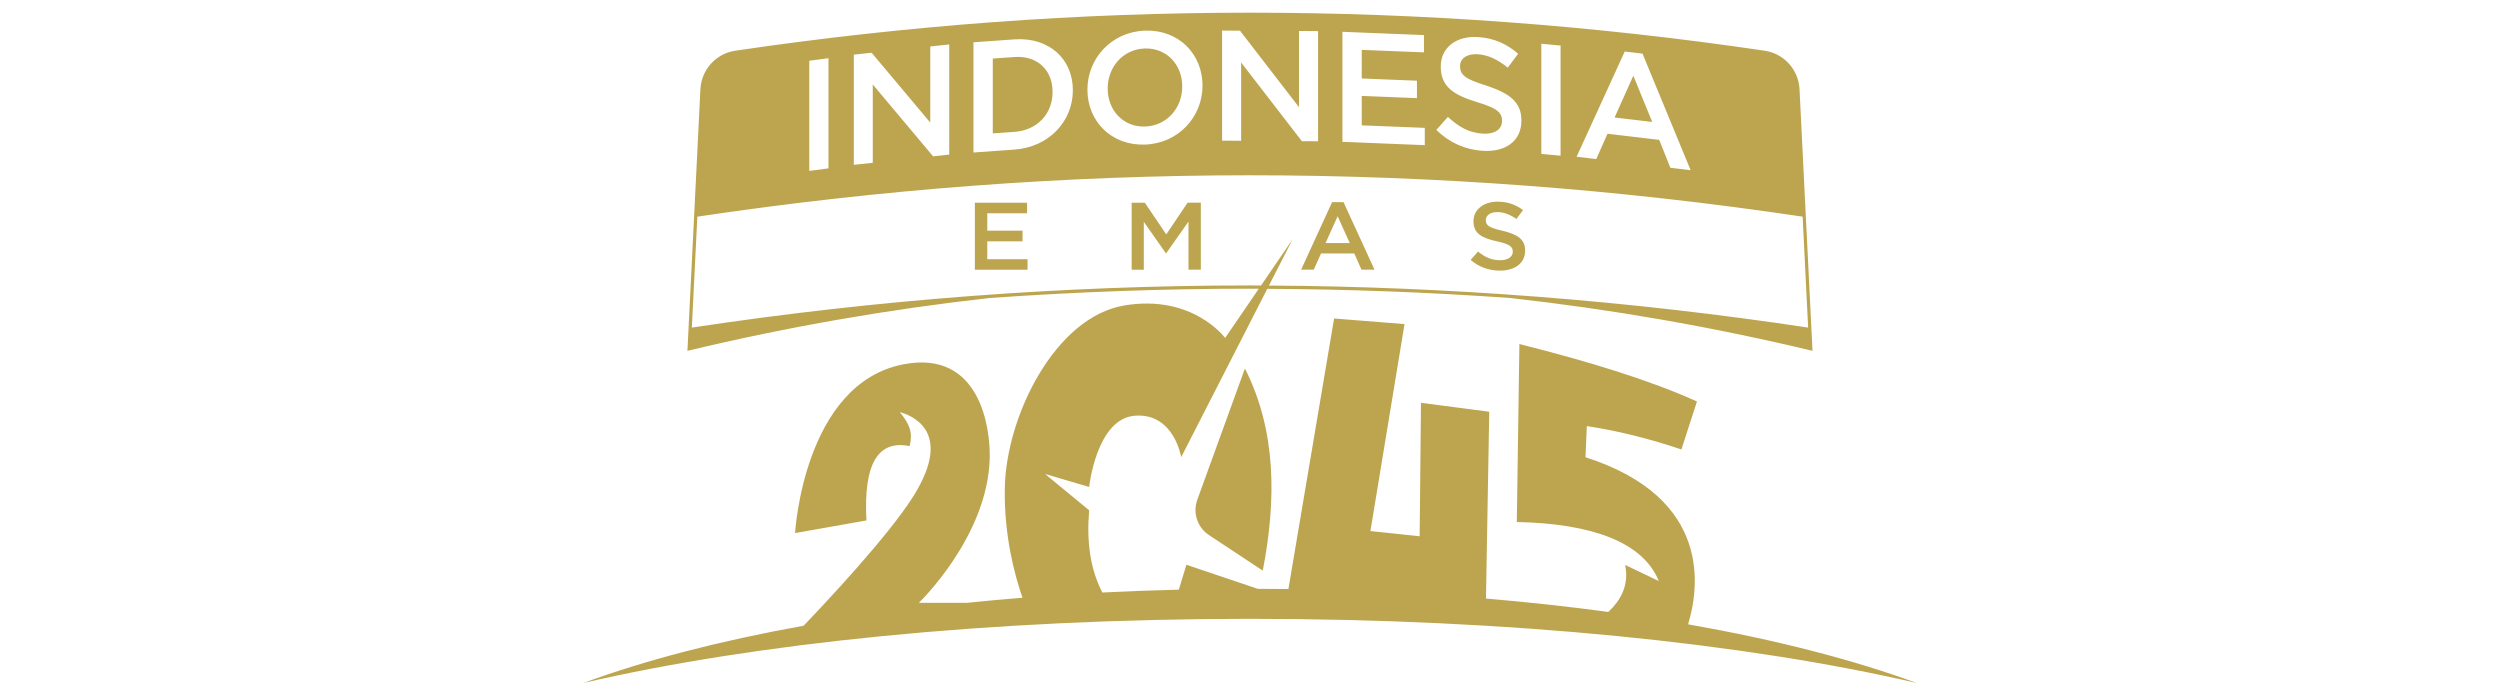 <svg height="683" viewBox="0 459.1 1920 983.5" width="2500" xmlns="http://www.w3.org/2000/svg"><switch><path d="m1590.8 1358.1c15.4-50.4 36.4-181.6-147.7-240.6l1.9-44.8c43 6.4 88.4 17.5 136.2 33.6l22.4-69.1c-68.1-30.7-153.3-56.9-255.7-82.7l-3.7 256.3c108.4 2.2 181.7 29 204.5 85l-48.5-23.2c6.1 30.1-7.2 51.6-24.2 67.7-56.5-7.7-115.4-14.1-176.2-19.3l4.7-269-98.3-12.9-1.9 192.2-70.9-7.5 49.1-298-101.4-8.1-65.8 389.6c-14.6-.2-29.4-.3-44.1-.3l-102.8-34.7-10.9 35.9c-37.2.9-73.9 2.3-110.1 4.1-17.5-33.6-22.9-73.5-19-118.4l-63.5-52.3 63.5 18.7s10.4-98.5 65.9-102.6c56.4-4.2 66.6 59.7 66.6 59.7l124-242.4c116.6.5 233.2 5 349.8 13.2 144.7 16.1 290.7 41.4 435.3 76.1l-1.4-28.2-8.4-169c-135.6-20.4-271.2-35.6-406.7-45.6 135.6 10 271.2 25.2 406.7 45.6l-8.9-179.6c-1.4-28.1-22.4-51.3-50.2-55.4-494.1-73-988.2-73-1482.3 0-27.8 4.1-48.8 27.4-50.2 55.4l-8.9 179.6-8.4 169-1.4 28.2c144.6-34.7 290.7-60 435.3-76.1 124.9-8.8 249.8-13.4 374.7-13.4 4.2 0 8.5.1 12.7.1l-48.4 70.8s-46.7-63.5-145.6-46.7-169.8 158.6-171.7 263.1c-1.2 68.9 14.6 126.5 25.5 157.7-27 2.2-53.7 4.6-79.9 7.3h-69.3s98.7-94.6 102-207.4c1.3-43.1-13.3-157.6-124.4-136-143.7 27.9-155.9 243-155.9 243l102.8-18.2c-4.6-84.1 18.1-116 62.2-107 4.7-19.2.5-31.1-14.1-48.9 12.4 3.3 79.7 24.5 19.9 120.3-36.2 58-127.4 154.7-158.5 187.2-121.5 21.9-228.9 49.9-317.2 82.5 245.4-57.1 584.9-92.4 960-92.4s714.6 35.3 960 92.4c-91.2-33.5-202.7-62.3-329.2-84.5zm-130.7-459.7c3.5.3 7 .7 10.5 1-3.5-.3-7-.7-10.5-1zm-105.1-8.8c5.5.4 10.9.8 16.4 1.2-5.4-.4-10.9-.8-16.4-1.2zm144.6-356.3 25.6 3 69.3 167.9-29.2-3.5-16-40.2-74.5-8.8-16.2 36.4-28.3-3.3zm-120.1-11.2 27.7 2.6v158.6l-27.7-2.6zm-92.1 84.2c-33.7-10.3-52.7-22.1-52.7-51.1v-.5c0-27.2 22.6-44.4 54-42.2 23.3 1.6 41.1 9.9 57.4 24l-14.9 20c-14.5-11.7-28.5-18.3-42.9-19.3-16.3-1.1-25.8 6.3-25.8 17v.5c0 12.2 7.2 18.2 37.7 27.6 33.2 11 50.6 23.5 50.6 50v.5c0 29.9-23.3 45.7-56.5 43.4-24.4-1.7-47-11.5-66-30l16.7-18.8c15.4 14.4 30.3 22.8 49.9 24.1 17.2 1.2 28-6.2 28-18v-.5c.2-11-6.1-18.1-35.5-26.7zm-194.4-101.4 117.5 4.7v24.9l-89.6-3.6v41.2l79.5 3.2v25.1l-79.5-3.2v42.4l90.8 3.6v24.9l-118.6-4.8v-158.4zm71.8 206c-34.9-1.3-69.8-2.4-104.7-3 34.8.6 69.8 1.6 104.7 3zm-245-207.8 25.8.2 85 110.2v-109.8l27.4.2v158.6l-23.3-.1-87.5-113.4v112.8l-27.4-.2zm-193.9 84.8c0-44.4 34.4-83.1 83.1-84.7s82.6 34.2 82.6 78.9v.5c0 44.4-34.4 83.1-83.1 84.7s-82.6-34.2-82.6-78.9zm-164.1-67.9 59-4.2c49.7-3.5 84.1 28.2 84.1 72.9v.5c0 44.6-34.4 81.7-84.1 85.3l-59 4.2zm-172.4 17.8 25.7-2.8 84.5 100.6v-109.6l27.3-2.9v158.6l-23.2 2.5-86.9-103.5v112.8l-27.3 2.9v-158.6zm-64 8.8 27.6-3.7v158.6l-27.6 3.7zm223.2 344.2c5.5-.4 10.9-.8 16.4-1.2-5.5.4-11 .8-16.4 1.2zm-99.3 8.6c3.5-.3 7.1-.7 10.6-1-3.5.3-7 .7-10.6 1zm510.7-29.3c-266.6 0-537 20.4-803.7 60.7l7.9-159.7c264.1-39.5 531.8-59.6 795.8-59.6s531.7 20.1 795.8 59.6l7.9 159.7c-257.6-38.9-518.6-59.1-776.4-60.5l34-66.5-45.4 66.4c-5.3.1-10.6-.1-15.9-.1zm-76.2 309.5 68.9-189.9c44.8 88.7 45.8 187 25.7 291.1l-77.6-51.3c-16.3-10.8-23.3-31.3-17-49.9zm-128.7-592.7v-.5c0-30.8 22-56.4 53.4-57.5 31.7-1 53.9 23.6 53.9 54.4v.5c0 30.8-22 56.4-53.4 57.5-31.7 1.1-53.9-23.6-53.9-54.4zm-134.3 62.1-31.2 2.2v-107.8l31.2-2.2c33.2-2.4 54.9 19 54.9 50v.5c0 31-21.7 54.9-54.9 57.3zm918.4-14.3-54.2-6.4 27-60.2zm-476.9 189.4h47.9l10.3 23.3h18.8l-44.6-97.2h-16.5l-44.6 97.2h18.2zm23.9-53.6 17.5 38.6h-34.9zm252.2 51.2v-.3c0-6.8-4.1-10.8-22.9-14.8-21.6-4.8-33.7-11.2-33.7-28.8v-.3c0-16.5 14.5-28 34.6-28 14.9 0 26.4 4.3 36.8 12.1l-9.6 12.8c-9.3-6.5-18.2-9.9-27.5-9.9-10.4 0-16.5 5-16.5 11.4v.3c0 7.4 4.6 10.8 24.2 15.2 21.3 5.2 32.4 12.1 32.4 28.3v.3c0 18.2-14.9 28.8-36.2 28.8-15.6 0-30.1-5-42.3-15.4l10.7-12.1c9.8 8.1 19.4 12.5 32 12.5 11 0 18-5 18-12.1zm-756.8 10.6h58.1v15.2h-75.9v-96.5h75.2v15.2h-57.3v25.1h50.8v15.3h-50.8v25.7zm288.6-81.4h19v96.5h-17.8v-69.2l-32 45.5h-.6l-31.7-45.2v69h-17.5v-96.5h19l30.8 45.6z" fill="#bda54f"/></switch></svg>